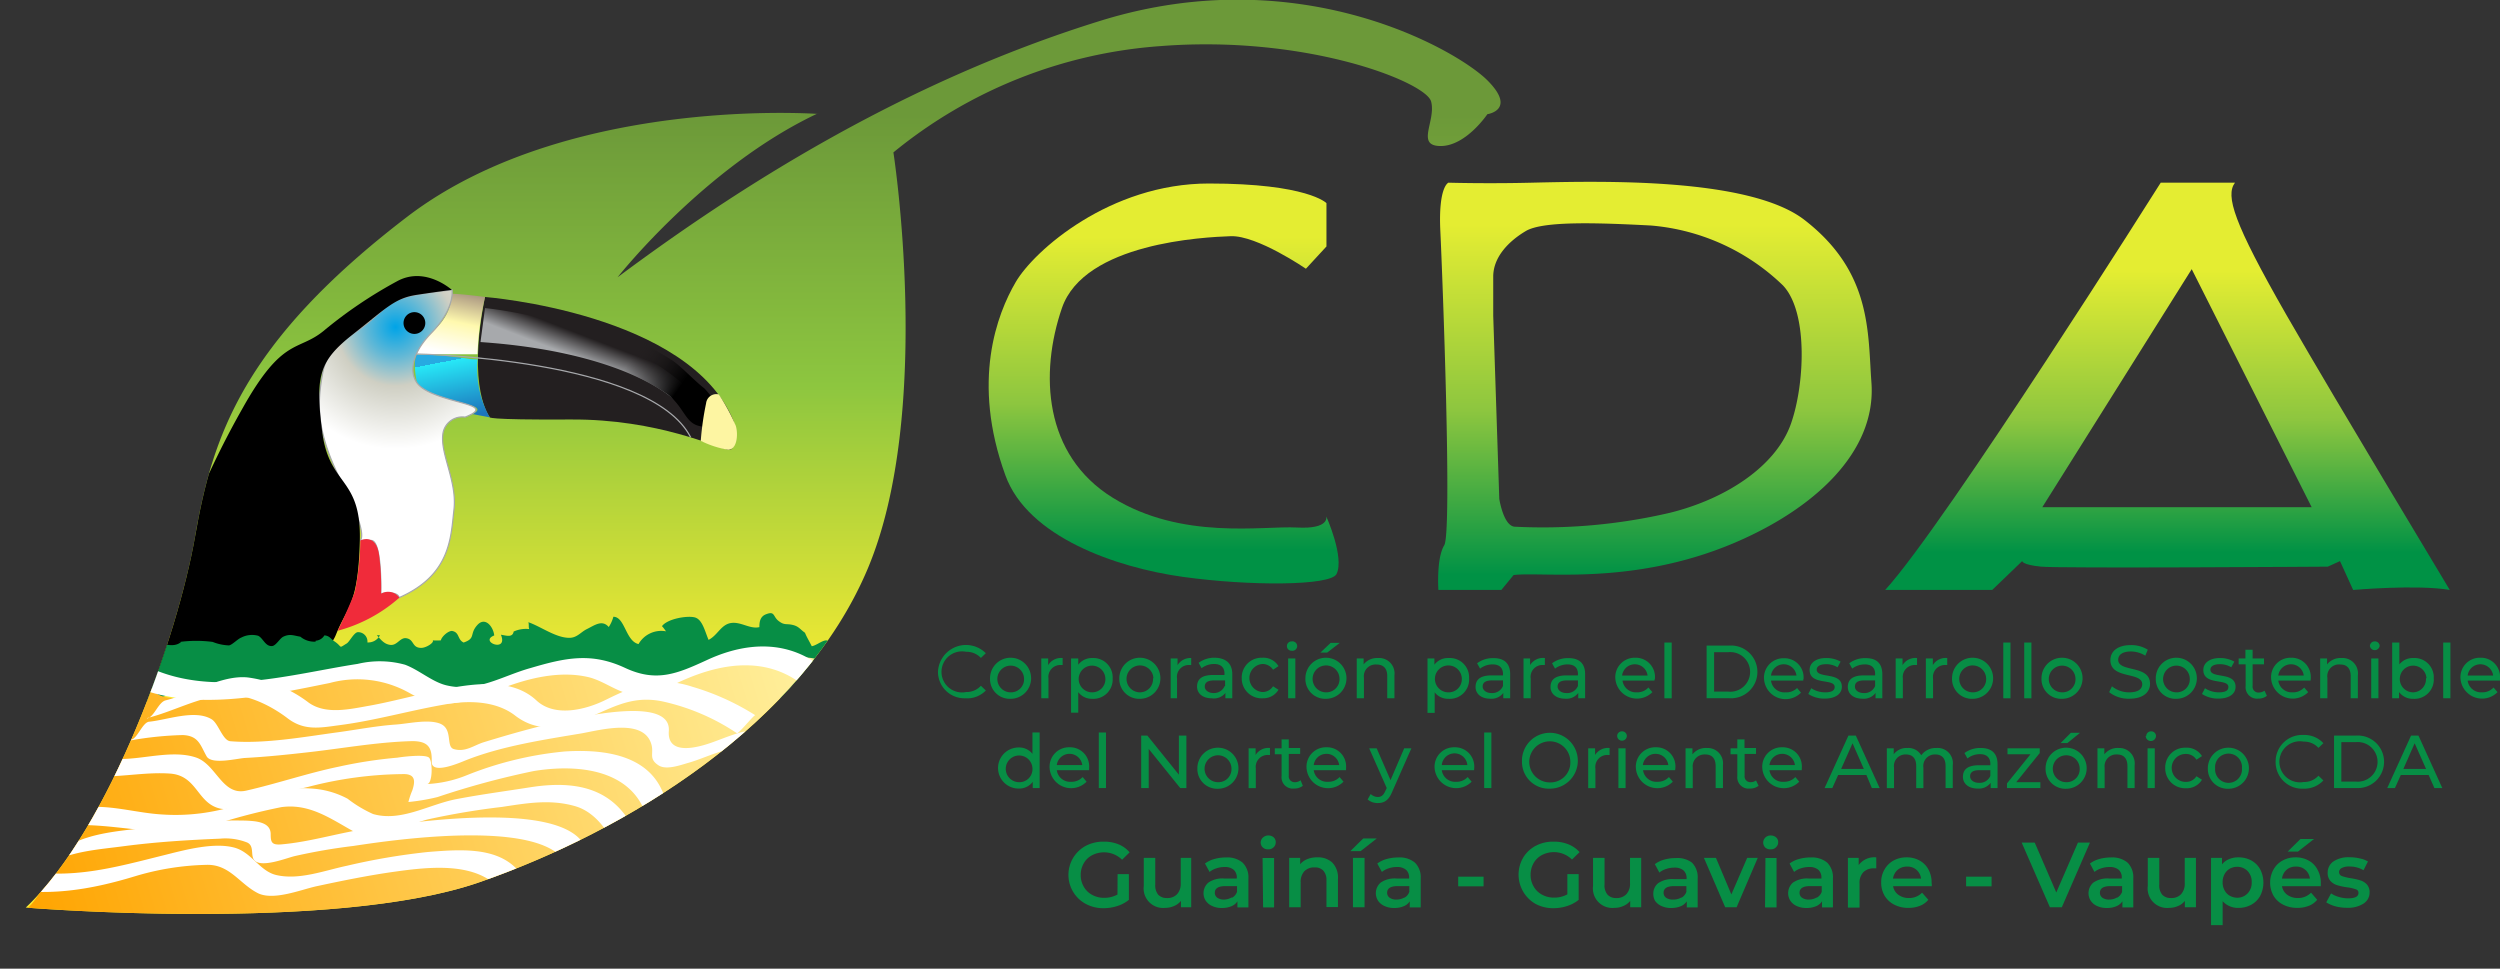 <svg xmlns="http://www.w3.org/2000/svg" xmlns:xlink="http://www.w3.org/1999/xlink" viewBox="0 0 243.45 94.33"><rect x="0" y="0" width="243.45" height="94.33" fill="#333333" stroke="none"/><defs><style>.cls-1{fill:url(#Nueva_muestra_de_degradado_1);}.cls-2{fill:#078e45;}.cls-3{clip-path:url(#clip-path);}.cls-4{fill:#231f20;}.cls-5{fill:url(#linear-gradient);}.cls-6{fill:url(#linear-gradient-2);}.cls-7,.cls-9{stroke:#a7a9ac;stroke-width:0.12px;}.cls-7{fill:url(#radial-gradient);}.cls-8{fill:#f02b3a;}.cls-9{fill:none;}.cls-10{fill:url(#linear-gradient-3);}.cls-11{fill:url(#linear-gradient-4);}.cls-12{fill:#fdf5a2;}.cls-13{fill:url(#linear-gradient-5);}.cls-14{fill:#fff;}.cls-15{fill:url(#Degradado_sin_nombre_10);}.cls-16{fill:url(#Degradado_sin_nombre_10-2);}.cls-17{fill:url(#Degradado_sin_nombre_10-3);}</style><linearGradient id="Nueva_muestra_de_degradado_1" x1="74.32" y1="67.31" x2="74.32" y2="11.21" gradientUnits="userSpaceOnUse"><stop offset="0" stop-color="#f9ed32"/><stop offset="0.53" stop-color="#8dc63f"/><stop offset="1" stop-color="#6c9939"/></linearGradient><clipPath id="clip-path"><path id="SVGID" class="cls-1" d="M144.84,11.12s2.89-.41,0-3.3S126.66-4,107.24,2,71.71,18.38,60.14,27c0,0,8.47-10.75,19.42-15.92,2.94.28-23.44-2.52-39.87,10C23.63,33.35,20.69,42.52,19,52.23S10.77,80.53,2.51,88.38c0,0,30,2.48,44.21-2.48s31.4-15.29,37.8-30.57S87,14.84,87,14.84A46.23,46.23,0,0,1,113,4.49C127.27,3.37,138.85,8,139.36,9.88s-1.54,4.34.93,4.34S144.84,11.12,144.84,11.12Z"/></clipPath><linearGradient id="linear-gradient" x1="44.47" y1="40.73" x2="43.4" y2="35.2" gradientUnits="userSpaceOnUse"><stop offset="0" stop-color="#1c75bc"/><stop offset="1" stop-color="#27e8f7"/><stop offset="1" stop-color="#27aae1"/></linearGradient><linearGradient id="linear-gradient-2" x1="43.56" y1="34.38" x2="44.92" y2="27.86" gradientUnits="userSpaceOnUse"><stop offset="0" stop-color="#fff"/><stop offset="0.47" stop-color="#fff9ae"/><stop offset="1" stop-color="#9b8579"/></linearGradient><radialGradient id="radial-gradient" cx="38.52" cy="31.85" r="22" gradientUnits="userSpaceOnUse"><stop offset="0" stop-color="#00a4e7"/><stop offset="0.13" stop-color="#61b8d6"/><stop offset="0.26" stop-color="#cfcfc3"/><stop offset="0.54" stop-color="#fff"/></radialGradient><linearGradient id="linear-gradient-3" x1="58.6" y1="35.79" x2="59.42" y2="33.66" gradientUnits="userSpaceOnUse"><stop offset="0" stop-color="#a7a9ac"/><stop offset="1" stop-color="#231f20"/></linearGradient><linearGradient id="linear-gradient-4" x1="66.09" y1="37.9" x2="61.64" y2="34.73" gradientUnits="userSpaceOnUse"><stop offset="0"/><stop offset="1" stop-color="#231f20" stop-opacity="0"/></linearGradient><linearGradient id="linear-gradient-5" x1="2.43" y1="88.33" x2="80.69" y2="64.38" gradientUnits="userSpaceOnUse"><stop offset="0" stop-color="#ffa400"/><stop offset="0.99" stop-color="#fff19f"/></linearGradient><linearGradient id="Degradado_sin_nombre_10" x1="113.31" y1="23.1" x2="113.31" y2="53.59" gradientUnits="userSpaceOnUse"><stop offset="0" stop-color="#e4ed32"/><stop offset="0.53" stop-color="#8dc63f"/><stop offset="1" stop-color="#009245"/></linearGradient><linearGradient id="Degradado_sin_nombre_10-2" x1="161.16" y1="21.92" x2="161.16" y2="55.99" xlink:href="#Degradado_sin_nombre_10"/><linearGradient id="Degradado_sin_nombre_10-3" x1="211.05" y1="26.38" x2="211.05" y2="53.79" xlink:href="#Degradado_sin_nombre_10"/></defs><title>logo</title><g id="Capa_2" data-name="Capa 2"><g id="Capa_2-2" data-name="Capa 2"><path class="cls-2" d="M91.34,65.43A2.73,2.73,0,0,1,96,63.61l-.48.46a1.9,1.9,0,0,0-1.44-.6,2,2,0,1,0,0,3.92,1.87,1.87,0,0,0,1.44-.61l.48.46A2.53,2.53,0,0,1,94,68,2.58,2.58,0,0,1,91.34,65.43Z"/><path class="cls-2" d="M96.41,66.05a2,2,0,1,1,2,2A1.92,1.92,0,0,1,96.41,66.05Zm3.31,0a1.3,1.3,0,1,0-1.3,1.37A1.27,1.27,0,0,0,99.72,66.05Z"/><path class="cls-2" d="M103.48,64.08v.68h-.16a1.16,1.16,0,0,0-1.22,1.31V68h-.7V64.12h.67v.65A1.47,1.47,0,0,1,103.48,64.08Z"/><path class="cls-2" d="M108.35,66.05a1.88,1.88,0,0,1-2,2A1.65,1.65,0,0,1,105,67.4v2h-.7V64.12H105v.61a1.66,1.66,0,0,1,1.38-.65A1.88,1.88,0,0,1,108.35,66.05Zm-.71,0a1.3,1.3,0,1,0-1.3,1.37A1.28,1.28,0,0,0,107.64,66.05Z"/><path class="cls-2" d="M109,66.05a2,2,0,1,1,2,2A1.93,1.93,0,0,1,109,66.05Zm3.32,0a1.31,1.31,0,1,0-1.3,1.37A1.28,1.28,0,0,0,112.28,66.05Z"/><path class="cls-2" d="M116,64.08v.68h-.16a1.15,1.15,0,0,0-1.22,1.31V68H114V64.12h.67v.65A1.47,1.47,0,0,1,116,64.08Z"/><path class="cls-2" d="M120,65.65V68h-.67v-.52A1.43,1.43,0,0,1,118,68c-.88,0-1.43-.47-1.43-1.14s.4-1.13,1.56-1.13h1.11v-.14c0-.59-.35-.93-1-.93a2,2,0,0,0-1.23.41l-.29-.52a2.53,2.53,0,0,1,1.6-.5C119.36,64.08,120,64.59,120,65.65Zm-.7,1.15v-.54h-1.09c-.69,0-.89.27-.89.6s.33.63.86.63A1.13,1.13,0,0,0,119.26,66.8Z"/><path class="cls-2" d="M120.92,66.05a1.93,1.93,0,0,1,2-2,1.72,1.72,0,0,1,1.58.82l-.53.35a1.21,1.21,0,0,0-1.05-.56,1.37,1.37,0,0,0,0,2.73,1.21,1.21,0,0,0,1.05-.56l.53.34A1.73,1.73,0,0,1,123,68,1.94,1.94,0,0,1,120.92,66.05Z"/><path class="cls-2" d="M125.32,62.92a.45.45,0,0,1,.47-.46.46.46,0,1,1,0,.91A.45.45,0,0,1,125.32,62.92Zm.12,1.2h.7V68h-.7Z"/><path class="cls-2" d="M127.12,66.05a2,2,0,1,1,2,2A1.93,1.93,0,0,1,127.12,66.05Zm3.32,0a1.31,1.31,0,1,0-1.3,1.37A1.28,1.28,0,0,0,130.44,66.05Zm-.86-3.45h.89l-1.23.95h-.66Z"/><path class="cls-2" d="M135.79,65.76V68h-.7V65.84c0-.76-.38-1.13-1.05-1.13A1.14,1.14,0,0,0,132.82,66v2h-.7V64.12h.67v.58a1.66,1.66,0,0,1,1.39-.62A1.5,1.5,0,0,1,135.79,65.76Z"/><path class="cls-2" d="M143.06,66.05a1.88,1.88,0,0,1-2,2,1.64,1.64,0,0,1-1.35-.63v2h-.7V64.12h.67v.61a1.64,1.64,0,0,1,1.38-.65A1.88,1.88,0,0,1,143.06,66.05Zm-.71,0A1.31,1.31,0,1,0,141,67.42,1.28,1.28,0,0,0,142.35,66.05Z"/><path class="cls-2" d="M147.06,65.65V68h-.67v-.52a1.43,1.43,0,0,1-1.27.56c-.87,0-1.43-.47-1.43-1.14s.4-1.13,1.56-1.13h1.11v-.14c0-.59-.35-.93-1-.93a2,2,0,0,0-1.23.41l-.29-.52a2.53,2.53,0,0,1,1.6-.5C146.46,64.08,147.06,64.59,147.06,65.65Zm-.7,1.15v-.54h-1.08c-.7,0-.9.27-.9.6s.33.63.86.63A1.13,1.13,0,0,0,146.36,66.8Z"/><path class="cls-2" d="M150.44,64.08v.68h-.16a1.15,1.15,0,0,0-1.22,1.31V68h-.7V64.12H149v.65A1.47,1.47,0,0,1,150.44,64.08Z"/><path class="cls-2" d="M154.36,65.65V68h-.67v-.52a1.43,1.43,0,0,1-1.27.56c-.87,0-1.43-.47-1.43-1.14s.4-1.13,1.56-1.13h1.11v-.14c0-.59-.35-.93-1-.93a2,2,0,0,0-1.23.41l-.29-.52a2.53,2.53,0,0,1,1.6-.5C153.76,64.08,154.36,64.59,154.36,65.65Zm-.7,1.15v-.54h-1.09c-.69,0-.89.27-.89.6s.33.63.86.63A1.13,1.13,0,0,0,153.66,66.8Z"/><path class="cls-2" d="M161.1,66.28H158a1.32,1.32,0,0,0,1.4,1.14,1.45,1.45,0,0,0,1.12-.47l.39.45a2.11,2.11,0,0,1-3.61-1.35,1.89,1.89,0,0,1,1.94-2,1.87,1.87,0,0,1,1.92,2A1.49,1.49,0,0,1,161.1,66.28Zm-3.14-.5h2.48a1.25,1.25,0,0,0-2.48,0Z"/><path class="cls-2" d="M162.08,62.57h.71V68h-.71Z"/><path class="cls-2" d="M166.19,62.87h2.15a2.57,2.57,0,1,1,0,5.12h-2.15Zm2.11,4.48a1.93,1.93,0,1,0,0-3.84h-1.38v3.84Z"/><path class="cls-2" d="M175.6,66.28h-3.14a1.31,1.31,0,0,0,1.4,1.14A1.48,1.48,0,0,0,175,67l.38.45a2.1,2.1,0,0,1-3.6-1.35,1.89,1.89,0,0,1,1.94-2,1.86,1.86,0,0,1,1.91,2C175.61,66.13,175.6,66.22,175.6,66.28Zm-3.14-.5h2.48a1.25,1.25,0,0,0-2.48,0Z"/><path class="cls-2" d="M176.09,67.58l.29-.56a2.45,2.45,0,0,0,1.36.4c.65,0,.92-.19.92-.52,0-.87-2.44-.12-2.44-1.66,0-.69.62-1.16,1.61-1.16a2.83,2.83,0,0,1,1.41.35l-.3.55a2.08,2.08,0,0,0-1.12-.3c-.61,0-.91.22-.91.53,0,.91,2.45.17,2.45,1.67,0,.7-.64,1.15-1.67,1.15A2.84,2.84,0,0,1,176.09,67.58Z"/><path class="cls-2" d="M183.3,65.65V68h-.66v-.52a1.43,1.43,0,0,1-1.27.56c-.88,0-1.43-.47-1.43-1.14s.4-1.13,1.55-1.13h1.11v-.14c0-.59-.34-.93-1-.93a2,2,0,0,0-1.23.41l-.29-.52a2.53,2.53,0,0,1,1.6-.5C182.71,64.08,183.3,64.59,183.3,65.65Zm-.7,1.15v-.54h-1.08c-.69,0-.89.27-.89.6s.32.63.86.63A1.11,1.11,0,0,0,182.6,66.8Z"/><path class="cls-2" d="M186.68,64.08v.68h-.16a1.16,1.16,0,0,0-1.22,1.31V68h-.7V64.12h.67v.65A1.47,1.47,0,0,1,186.68,64.08Z"/><path class="cls-2" d="M189.62,64.08v.68h-.16a1.16,1.16,0,0,0-1.22,1.31V68h-.7V64.12h.68v.65A1.45,1.45,0,0,1,189.62,64.08Z"/><path class="cls-2" d="M190.09,66.05a2,2,0,1,1,2,2A1.93,1.93,0,0,1,190.09,66.05Zm3.32,0a1.31,1.31,0,1,0-1.3,1.37A1.28,1.28,0,0,0,193.41,66.05Z"/><path class="cls-2" d="M195.08,62.57h.7V68h-.7Z"/><path class="cls-2" d="M197.12,62.57h.7V68h-.7Z"/><path class="cls-2" d="M198.8,66.05a2,2,0,1,1,2,2A1.92,1.92,0,0,1,198.8,66.05Zm3.31,0a1.3,1.3,0,1,0-1.3,1.37A1.27,1.27,0,0,0,202.11,66.05Z"/><path class="cls-2" d="M205.39,67.4l.27-.57a2.65,2.65,0,0,0,1.69.59c.88,0,1.26-.34,1.26-.79,0-1.24-3.1-.46-3.1-2.35,0-.79.62-1.46,2-1.46a3,3,0,0,1,1.64.45l-.24.58a2.66,2.66,0,0,0-1.4-.41c-.87,0-1.24.36-1.24.81,0,1.25,3.1.46,3.1,2.34,0,.78-.63,1.45-2,1.45A3,3,0,0,1,205.39,67.4Z"/><path class="cls-2" d="M209.93,66.05a2,2,0,1,1,2,2A1.92,1.92,0,0,1,209.93,66.05Zm3.31,0a1.3,1.3,0,1,0-1.3,1.37A1.27,1.27,0,0,0,213.24,66.05Z"/><path class="cls-2" d="M214.43,67.58l.29-.56a2.45,2.45,0,0,0,1.36.4c.65,0,.92-.19.92-.52,0-.87-2.44-.12-2.44-1.66,0-.69.62-1.16,1.61-1.16a2.83,2.83,0,0,1,1.41.35l-.3.55a2.08,2.08,0,0,0-1.12-.3c-.61,0-.91.22-.91.53,0,.91,2.45.17,2.45,1.67,0,.7-.64,1.15-1.67,1.15A2.84,2.84,0,0,1,214.43,67.58Z"/><path class="cls-2" d="M220.75,67.76a1.32,1.32,0,0,1-.84.27,1.11,1.11,0,0,1-1.23-1.21V64.69H218v-.57h.66v-.85h.7v.85h1.11v.57h-1.11v2.1a.57.57,0,0,0,.61.65,1,1,0,0,0,.55-.18Z"/><path class="cls-2" d="M225,66.28h-3.14a1.32,1.32,0,0,0,1.4,1.14,1.45,1.45,0,0,0,1.12-.47l.39.45a2.11,2.11,0,0,1-3.61-1.35,1.89,1.89,0,0,1,1.94-2,1.87,1.87,0,0,1,1.92,2A1.49,1.49,0,0,1,225,66.28Zm-3.14-.5h2.48a1.25,1.25,0,0,0-2.48,0Z"/><path class="cls-2" d="M229.61,65.76V68h-.7V65.84c0-.76-.38-1.13-1-1.13A1.14,1.14,0,0,0,226.64,66v2h-.7V64.12h.67v.58a1.66,1.66,0,0,1,1.39-.62A1.5,1.5,0,0,1,229.61,65.76Z"/><path class="cls-2" d="M230.78,62.92a.46.46,0,0,1,.48-.46.45.45,0,0,1,.47.44.48.48,0,0,1-.95,0Zm.13,1.2h.7V68h-.7Z"/><path class="cls-2" d="M237,66.05a1.88,1.88,0,0,1-2,2,1.65,1.65,0,0,1-1.38-.66V68h-.67V62.57h.7V64.7a1.66,1.66,0,0,1,1.35-.62A1.88,1.88,0,0,1,237,66.05Zm-.71,0a1.3,1.3,0,1,0-1.3,1.37A1.28,1.28,0,0,0,236.24,66.05Z"/><path class="cls-2" d="M237.92,62.57h.7V68h-.7Z"/><path class="cls-2" d="M243.44,66.28H240.3a1.32,1.32,0,0,0,1.4,1.14,1.46,1.46,0,0,0,1.12-.47l.39.45a2.11,2.11,0,0,1-3.61-1.35,1.89,1.89,0,0,1,1.94-2,1.86,1.86,0,0,1,1.91,2A1.48,1.48,0,0,1,243.44,66.28Zm-3.14-.5h2.48a1.25,1.25,0,0,0-2.48,0Z"/><path class="cls-2" d="M101.24,71.33v5.41h-.67v-.61a1.64,1.64,0,0,1-1.38.66,2,2,0,0,1,0-4,1.64,1.64,0,0,1,1.35.62V71.33Zm-.7,3.48a1.3,1.3,0,1,0-1.3,1.36A1.27,1.27,0,0,0,100.54,74.81Z"/><path class="cls-2" d="M106.05,75h-3.14a1.31,1.31,0,0,0,1.4,1.13,1.47,1.47,0,0,0,1.12-.46l.38.45a2.1,2.1,0,0,1-3.6-1.35,1.89,1.89,0,0,1,1.94-2,1.86,1.86,0,0,1,1.91,2C106.06,74.89,106.05,75,106.05,75Zm-3.14-.5h2.48a1.25,1.25,0,0,0-2.48,0Z"/><path class="cls-2" d="M107,71.33h.7v5.41H107Z"/><path class="cls-2" d="M115.53,71.63v5.11h-.6l-3.07-3.81v3.81h-.73V71.63h.6l3.07,3.81V71.63Z"/><path class="cls-2" d="M116.6,74.81a2,2,0,1,1,2,2A1.93,1.93,0,0,1,116.6,74.81Zm3.32,0a1.31,1.31,0,1,0-1.3,1.36A1.27,1.27,0,0,0,119.92,74.81Z"/><path class="cls-2" d="M123.67,72.84v.68h-.16a1.16,1.16,0,0,0-1.22,1.31v1.92h-.7V72.87h.68v.65A1.46,1.46,0,0,1,123.67,72.84Z"/><path class="cls-2" d="M126.87,76.52a1.33,1.33,0,0,1-.85.27,1.1,1.1,0,0,1-1.22-1.21V73.45h-.66v-.58h.66V72h.7v.84h1.11v.58H125.5v2.1a.57.57,0,0,0,.6.65.85.85,0,0,0,.55-.19Z"/><path class="cls-2" d="M131.07,75h-3.14a1.31,1.31,0,0,0,1.4,1.13,1.47,1.47,0,0,0,1.12-.46l.38.45a2.1,2.1,0,0,1-3.6-1.35,1.89,1.89,0,0,1,1.94-2,1.86,1.86,0,0,1,1.91,2A1.48,1.48,0,0,1,131.07,75Zm-3.14-.5h2.48a1.25,1.25,0,0,0-2.48,0Z"/><path class="cls-2" d="M137.44,72.87l-1.88,4.26c-.34.82-.78,1.07-1.38,1.07a1.46,1.46,0,0,1-1-.35l.3-.53a1,1,0,0,0,.69.29c.34,0,.55-.16.74-.6l.13-.27-1.71-3.87h.73l1.35,3.1,1.33-3.1Z"/><path class="cls-2" d="M143.54,75H140.4a1.31,1.31,0,0,0,1.4,1.13,1.44,1.44,0,0,0,1.12-.46l.39.45a2.11,2.11,0,0,1-3.61-1.35,1.89,1.89,0,0,1,1.94-2,1.87,1.87,0,0,1,1.92,2A1.49,1.49,0,0,1,143.54,75Zm-3.14-.5h2.49a1.25,1.25,0,0,0-2.49,0Z"/><path class="cls-2" d="M144.53,71.33h.7v5.41h-.7Z"/><path class="cls-2" d="M148.21,74.19a2.72,2.72,0,1,1,2.73,2.61A2.61,2.61,0,0,1,148.21,74.19Zm4.71,0a2,2,0,1,0-2,2A1.93,1.93,0,0,0,152.92,74.19Z"/><path class="cls-2" d="M156.74,72.84v.68h-.16a1.16,1.16,0,0,0-1.22,1.31v1.92h-.7V72.87h.67v.65A1.48,1.48,0,0,1,156.74,72.84Z"/><path class="cls-2" d="M157.48,71.68a.45.45,0,0,1,.47-.46.45.45,0,0,1,.47.44.47.47,0,0,1-.94,0Zm.12,1.19h.7v3.87h-.7Z"/><path class="cls-2" d="M163.12,75H160a1.31,1.31,0,0,0,1.4,1.13,1.47,1.47,0,0,0,1.12-.46l.38.45a2.1,2.1,0,0,1-3.6-1.35,1.89,1.89,0,0,1,1.94-2,1.86,1.86,0,0,1,1.91,2A1.48,1.48,0,0,1,163.12,75Zm-3.14-.5h2.48a1.25,1.25,0,0,0-2.48,0Z"/><path class="cls-2" d="M167.78,74.52v2.22h-.71V74.6c0-.76-.38-1.13-1-1.13a1.15,1.15,0,0,0-1.23,1.28v2h-.7V72.87h.67v.59a1.66,1.66,0,0,1,1.4-.62A1.5,1.5,0,0,1,167.78,74.52Z"/><path class="cls-2" d="M171.25,76.52a1.33,1.33,0,0,1-.85.27,1.1,1.1,0,0,1-1.22-1.21V73.45h-.66v-.58h.66V72h.7v.84H171v.58h-1.11v2.1a.57.57,0,0,0,.6.65A.87.87,0,0,0,171,76Z"/><path class="cls-2" d="M175.45,75h-3.14a1.3,1.3,0,0,0,1.4,1.13,1.47,1.47,0,0,0,1.12-.46l.38.45a2.1,2.1,0,0,1-3.6-1.35,1.89,1.89,0,0,1,1.94-2,1.86,1.86,0,0,1,1.91,2C175.46,74.89,175.45,75,175.45,75Zm-3.14-.5h2.48a1.25,1.25,0,0,0-2.48,0Z"/><path class="cls-2" d="M181.75,75.47H179l-.57,1.27h-.75L180,71.63h.72l2.32,5.11h-.76Zm-.25-.59-1.1-2.5-1.11,2.5Z"/><path class="cls-2" d="M190.16,74.52v2.22h-.7V74.6c0-.76-.36-1.13-1-1.13a1.12,1.12,0,0,0-1.16,1.28v2h-.7V74.6c0-.76-.37-1.13-1-1.13a1.12,1.12,0,0,0-1.16,1.28v2h-.7V72.87h.67v.58a1.57,1.57,0,0,1,1.33-.61,1.44,1.44,0,0,1,1.35.71,1.75,1.75,0,0,1,1.49-.71A1.48,1.48,0,0,1,190.16,74.52Z"/><path class="cls-2" d="M194.52,74.41v2.33h-.67v-.51a1.43,1.43,0,0,1-1.27.56c-.87,0-1.43-.47-1.43-1.14s.4-1.13,1.56-1.13h1.11v-.14c0-.59-.35-.94-1-.94a1.94,1.94,0,0,0-1.23.42l-.29-.53a2.58,2.58,0,0,1,1.6-.49C193.92,72.84,194.52,73.35,194.52,74.41Zm-.7,1.15V75h-1.08c-.7,0-.89.27-.89.6s.32.63.85.63A1.12,1.12,0,0,0,193.82,75.56Z"/><path class="cls-2" d="M198.69,76.17v.57h-3.25v-.45l2.29-2.84h-2.24v-.58h3.14v.46l-2.29,2.84Z"/><path class="cls-2" d="M199.2,74.81a2,2,0,1,1,2,2A1.93,1.93,0,0,1,199.2,74.81Zm3.32,0a1.31,1.31,0,1,0-1.3,1.36A1.27,1.27,0,0,0,202.52,74.81Zm-.86-3.45h.89l-1.23,1h-.66Z"/><path class="cls-2" d="M207.87,74.52v2.22h-.7V74.6c0-.76-.38-1.13-1-1.13a1.14,1.14,0,0,0-1.22,1.28v2h-.7V72.87h.67v.59a1.63,1.63,0,0,1,1.39-.62A1.5,1.5,0,0,1,207.87,74.52Z"/><path class="cls-2" d="M209,71.68a.46.46,0,0,1,.48-.46.45.45,0,0,1,.47.44.48.48,0,0,1-1,0Zm.13,1.19h.7v3.87h-.7Z"/><path class="cls-2" d="M210.85,74.81a1.93,1.93,0,0,1,2-2,1.74,1.74,0,0,1,1.58.82l-.54.35a1.19,1.19,0,0,0-1.05-.56,1.36,1.36,0,0,0,0,2.72,1.18,1.18,0,0,0,1.05-.55l.54.34a1.74,1.74,0,0,1-1.58.83A1.94,1.94,0,0,1,210.85,74.81Z"/><path class="cls-2" d="M215,74.81a2,2,0,1,1,2,2A1.93,1.93,0,0,1,215,74.81Zm3.32,0a1.31,1.31,0,1,0-2.61,0,1.31,1.31,0,1,0,2.61,0Z"/><path class="cls-2" d="M221.6,74.19a2.59,2.59,0,0,1,2.71-2.62,2.53,2.53,0,0,1,1.94.8l-.48.46a1.86,1.86,0,0,0-1.43-.61,2,2,0,1,0,0,3.93,1.86,1.86,0,0,0,1.43-.61l.48.46a2.53,2.53,0,0,1-1.95.8A2.58,2.58,0,0,1,221.6,74.19Z"/><path class="cls-2" d="M227.29,71.63h2.15a2.56,2.56,0,1,1,0,5.11h-2.15Zm2.11,4.48a1.93,1.93,0,1,0,0-3.84H228v3.84Z"/><path class="cls-2" d="M236.5,75.47h-2.71l-.57,1.27h-.75l2.32-5.11h.72l2.32,5.11h-.77Zm-.25-.59-1.11-2.5-1.1,2.5Z"/><path id="SVGID-2" data-name="SVGID" class="cls-1" d="M144.84,11.12s2.89-.41,0-3.3S126.66-4,107.24,2,71.71,18.38,60.14,27c0,0,8.47-10.75,19.42-15.92,2.94.28-23.44-2.52-39.87,10C23.63,33.35,20.69,42.52,19,52.23S10.77,80.53,2.51,88.38c0,0,30,2.48,44.21-2.48s31.4-15.29,37.8-30.57S87,14.84,87,14.84A46.23,46.23,0,0,1,113,4.49C127.27,3.37,138.85,8,139.36,9.88s-1.54,4.34.93,4.34S144.84,11.12,144.84,11.12Z"/><g class="cls-3"><path class="cls-4" d="M47.23,28.92s20,1.55,24.24,12.16c0,0,.47,2.87-.54,2.72s-6.82-3-15.34-2.95-7.9-.23-7.9-.23S45.44,37.91,47.23,28.92Z"/><path class="cls-5" d="M46.5,35a9.78,9.78,0,0,0,1.19,5.64L46,40.32s1.25-.48-.22-.86-4.7.17-5.17-2.15,0-2.81,0-2.81a44.42,44.42,0,0,1,5.32.48Z"/><path class="cls-6" d="M44,28.61a4.78,4.78,0,0,1-1.21,3C41.57,33,41.07,33,40.56,34.5l5.74,0,.2,0a31,31,0,0,1,.73-5.58S44.9,28.61,44,28.61Z"/><path class="cls-7" d="M45.29,40.62a1.91,1.91,0,0,0-2.17,1.7c-.23,1.94,1.4,4.57,1.09,7.29S43.9,56,38.86,58.2c0,0,0-.69-1.78-.38,0,0,.15-5.19-.93-5.19H35.06s.93-.39-1.7-5.5-2.48-7.82-1.94-10.77,2.4-3.18,4.73-5.19,2.19-2.32,7.87-2.94c0,0,.33,1.77-2,4.18s-2.05,4.3-1.19,5.13,2.77,1.3,4.13,1.68S47.09,39.91,45.29,40.62Z"/><path d="M44,28.23s-2.57-2.33-5.3-.86a43.82,43.82,0,0,0-7.22,4.88c-2.48,2-3.95.55-7.82,7.44a86.36,86.36,0,0,0-8.29,20.14c-1.24,5.27-3.26,8.37-3.57,8.37s2.95-1.09,9.3-2,10.54-1.7,11.62-4.41,2.17-2.87,2.32-9.14-3-5.25-3.67-10.64-.33-6.83,3-9.46,4.11-3.52,6.22-3.84S44,28.23,44,28.23Z"/><path class="cls-8" d="M32.89,61.42a14.75,14.75,0,0,0,6-3.22,1.33,1.33,0,0,0-1.78-.38,23.87,23.87,0,0,0-.19-3.74c-.28-2.23-1.83-1.45-1.83-1.45a26.14,26.14,0,0,1-.54,5C34.06,59,32.89,61.42,32.89,61.42Z"/><path d="M41.41,31.56a1.06,1.06,0,0,1-2.11,0,1.06,1.06,0,1,1,2.11,0Z"/><path class="cls-9" d="M40.58,34.47s22.76.42,26.67,8.11"/><path class="cls-10" d="M47.23,30s16.14,1.53,22.1,10.59l.41,1.5a16.14,16.14,0,0,1-3.41-2.58c-2.64-2.63-9-5.48-19.54-6.2Z"/><path class="cls-11" d="M60.37,36a20.86,20.86,0,0,1,4.74,2.47c1.5,1.24,1.64,2.68,2.93,3s2.48.26,2.22-.59a6.45,6.45,0,0,0-1.68-3.07c-.87-.65-2.31-2.2-3.15-2.74s-2.35-1.39-2.81-1.71S60.37,36,60.37,36Z"/><path class="cls-12" d="M68.76,39.27a28,28,0,0,0-.52,3.66,9.57,9.57,0,0,0,2.67.87c.85,0,1-1.48.74-2.34A20,20,0,0,0,70,38.41,1,1,0,0,0,68.76,39.27Z"/><path class="cls-2" d="M81.05,63.25c-.27-1.7-1.22-.46-2-.32-.22-.45-.49-.88-.66-1.31-.5-.35-.6-.63-1.22-.77s-.78.06-1.35-.38-.34-1-1.23-.65c-.53.2-.65.68-.64,1.25-.91.22-1.8-.55-2.77-.4S69.87,61.88,69,62.31c-.36-.84-.6-2-1.35-2.19s-2.67.14-3.19.86c.13.1.35.46.41.5a2.55,2.55,0,0,0-2.69,1.24c-1.26-.29-1.32-2.66-2.45-2.66a3.4,3.4,0,0,1-.45,1c-.65-.75-1.37-.17-2.15.21-.56.28-.92.81-1.62.84-1.32.05-2.84-1.1-4.06-1.52.08.2,0,.5.09.67a2.89,2.89,0,0,0-1.52.24c-.11.63-.75.38-1.24.31.74,1.8-2.18.67-.65.07-.09-.84-.88-1.88-1.66-1s-.11,1.27-1.32,1.69c-.63-.29-.37-1-1.14-1.13-.38,0-1,.55-1.08.92a7,7,0,0,1-.79,0c.17.2-.62.73-1.12.73-.93,0-.66-.81-1.45-.94-.61-.1-.88.72-1.55.65s-1-.62-1.33-.94H37a1.28,1.28,0,0,1-1.22.7.91.91,0,0,0-.92-1c-.39,0-.85,1-1.13,1.12-.8.49-.34.34-1.14-.21-.41-.28-.49-.55-1-.6a1.05,1.05,0,0,1-.84.52.07.07,0,0,0,0,.09A2.1,2.1,0,0,1,29.25,62c-.65-.1-1-.31-1.66,0-.34.16-.71.87-1.08.91-.67.07-.88-.76-1.37-1a2.27,2.27,0,0,0-1.65.18c-.34.13-.88.71-1.19.76a4.69,4.69,0,0,1-1.59-.34,12.24,12.24,0,0,0-3.2,0c-.05-.07,0,0,.13,0-.89.77-2.26-.13-3.22,0-1.17.19-.44,1.21-.19,2.08a2.71,2.71,0,0,1,.4,0c-.08.11,0,0-.11,0a4.85,4.85,0,0,1-.2,1.91c-.23.57-.92,1-.81,1.64.87.51,1.73-.1,2.59-.37,2.19-.67,4.22.16,6.46.42,8.78,1,17.57.16,26.37.07,8.44-.08,16.48,1.93,24.87.13a20.12,20.12,0,0,0,5.88-1.8c.73-.41,2.69-3.3,1.16-3.49"/><path class="cls-13" d="M14.61,66.62S5,86.45,2.81,88.31-.9,94.09,4.57,93s6.67,0,15-.51,17.73,3.91,25.68.72S55.8,91.1,64,84.07,80.07,71.78,82.35,67.75s-5.71-4.17-10.16-3.66S64,68,60.74,66.48s-3.7-2.14-9.28-.59-10.22,2.69-12.7.52-5.88-1.55-12.75.1S15.15,68.78,14.61,66.62Z"/><path class="cls-14" d="M14.31,69.93c2.49-.61,4.93-2,7.48-2.24,2.13-.22,4.57,1,6.22,2.26s3.21.91,5.11.66c3.43-.45,6.75-1.41,10.15-2,2.27-.42,5-.39,6.89,1.07s4.05,1.42,6.4.51c2.82-1.09,4.75-2.54,7.94-1.89a21.17,21.17,0,0,1,7.26,3.1c.14.1,1.68-1.82,1.79-1.75a24.2,24.2,0,0,0-6.15-2.78c-3.23-1.06-5.51-.15-8.39,1.27-2,1-5,1.72-6.77.07S48,66.47,45.72,66.72c-3.27.37-6.49,1.41-9.74,2-1.89.33-4.23.9-5.91-.29a12.47,12.47,0,0,0-5.94-2.46c-2.55-.27-5.61,1.65-8,2.23-.71.18-1.1,1.59-1.79,1.76Z"/><path class="cls-14" d="M12.73,72.1a33.39,33.39,0,0,1,5.08-.52c1.55.07,1.7,1,2.31,2.07.48.85,3,.2,3.74.16,2.05-.11,4.08-.32,6.11-.55,3.4-.38,6.74-1,10.17-1.09,1.59,0,1.94.66,1.9,2s2.83.06,3.31-.13c3.51-1.39,7.56-2,11.26-2.62,1.9-.34,6.16-1.52,6.84,1.13.22.87-.31,1.35.71,2,.76.46,2.14-.06,2.89-.27,2.33-.67,4.59-2.18,7-1,.24.12,1.57-1.86,1.78-1.76-2.14-1.08-4.33,0-6.38.74-1.42.52-4.5,1.4-4.32-1.08.33-4.65-15.77.42-18,1.09-1,.31-1.8,1-2.92.68-.86-.22,0-2.07-1.49-2.53-1.2-.38-3,.06-4.23.14-1.85.13-3.69.49-5.52.74-3.34.45-7.18,1.16-10.54.88-.74-.06-1.16-1.72-1.81-2.13-1.62-1-4.38.07-6.1.23-.66.07-1.15,1.7-1.79,1.76Z"/><path class="cls-14" d="M10,75.61c2.19,0,4.34-.43,6.54-.28,2.68.18,2.64,2.9,4.9,3.41.92.21,2.19-.41,3-.68,1.84-.56,3.73-1,5.6-1.44a37.78,37.78,0,0,1,9.28-1.24c1.19,0,1.1.77.83,1.59a7.5,7.5,0,0,0-.38,1.13,19.94,19.94,0,0,0,2.83-.48A80.56,80.56,0,0,1,52,75.08c5.41-.87,11,.33,11.32,6.52,0-.54,1.82-1.19,1.79-1.75-.29-5.78-5-7-10.13-6.67a34.22,34.22,0,0,0-9.62,2.35,11.75,11.75,0,0,1-3.78.82c.56,0,.57-2.22.2-2.57s-2.54-.09-3.07,0a44.3,44.3,0,0,0-5.73.88c-3,.62-6,1.65-9,2.33-2.35.54-2.91-2.57-4.91-3.23-2.23-.74-5,.15-7.31.15-.61,0-1.2,1.75-1.78,1.75Z"/><path class="cls-14" d="M7.05,80.36c4.59-.19,8.62,1.35,13.27.12a59.36,59.36,0,0,1,7.07-1.88c2.79-.39,4.88,1.18,7.16,2.43,2,1.08,5.11-.73,7.08-1.23a73.4,73.4,0,0,1,7.24-1.22c2.45-.37,4.69-.77,7.12-.08s3.89,3.45,4.62,5.68c-.11-.34,1.91-1.37,1.78-1.75-1.7-5.26-5.46-6.59-10.72-5.77-2.41.38-4.83.7-7.23,1.16-2.66.51-5.39,2.24-8.11,1.45a12.1,12.1,0,0,1-2.48-1.49,8.53,8.53,0,0,0-3.71-1c-2.33-.2-4.86.92-7,1.61a19.39,19.39,0,0,1-7.41.92c-2.28-.14-4.58-.83-6.86-.73-.64,0-1.18,1.72-1.79,1.75Z"/><path class="cls-14" d="M4.84,84.08c2.14-1.2,4.83-1.36,7.23-1.68,3.13-.41,6.2-.6,9.35-.73a5.76,5.76,0,0,1,2.64.37c.81.36.22,1.43.83,1.84.8.55,2.94-.29,3.75-.5a56,56,0,0,1,5.76-1c3.21-.48,21.27-3.32,21.05,3.17,0-.59,1.77-1.13,1.79-1.75.21-6.52-17.84-3.61-21.05-3.17-3,.4-5.88,1.35-8.83,1.6-.92.07-1-.25-1-1,0-1.23-1.54-1.27-2.43-1.32a50.69,50.69,0,0,0-9,.62c-2.71.35-5.85.46-8.25,1.81-.71.39-1.09,1.36-1.79,1.75Z"/><path class="cls-14" d="M0,86.45c4.57.91,8.79.21,13.18-1.13a26,26,0,0,1,6.9-1.1c2.27-.08,3.21,1.81,5,2.74,1.52.79,4.24-.33,5.75-.66,2.61-.56,5.21-1.09,7.86-1.45,4-.55,9.2-1,11,3.36-.12-.29,1.91-1.43,1.78-1.75-1.64-4.12-6-3.8-9.83-3.49a63.72,63.72,0,0,0-7.87,1.34c-2.18.46-4.64,1.42-6.87.9-1.64-.39-2.4-2.24-4.12-2.68-2-.52-4.82.25-6.74.73-4.9,1.22-9.12,2.45-14.23,1.44C1.31,84.61.44,86.54,0,86.45Z"/><path class="cls-14" d="M12.84,66.73c5.83,2.66,13.23,1,19.27-.22a10.31,10.31,0,0,1,7.81,1c3.31,1.88,5.71.75,9-.49,2.6-1,5.6-1.72,8.34-1.09,1.46.34,2.66,1.36,4.17,1.69s3.24-.52,4.59-1.15c6-2.82,11.43-2.39,15,3.57-.1-.17,1.91-1.55,1.79-1.75-3.18-5.38-8.32-6.65-14-4-2.89,1.33-4.9,2.17-7.94.75-3.26-1.52-5.77-1-9.16,0-2.83.78-5.23,2.43-8.27,1.69-1.37-.34-2.63-1.49-4-2a9.23,9.23,0,0,0-4.61-.08c-6.48,1-13.92,3.26-20.2.39-.27-.12-1.54,1.87-1.78,1.76Z"/></g><path class="cls-15" d="M129.17,19.78V24l-2,2.17s-4.75-3.26-7.32-3.17-14.26.64-16.44,7-1.78,14.31,4.95,18.47,14.65,2.72,17.92,2.9,2.87-1.09,2.87-1.09,1.8,4,1,5.62c-.59,1.16-8.5,1.18-15,.27s-15.07-3.89-17.24-9.87c-3.35-9.19-.8-15.75,1-18.83s9.18-9.6,18.81-9.6S129.17,19.78,129.17,19.78Z"/><path class="cls-16" d="M175.71,21.41c-5.35-4.13-19.71-3.78-26.54-3.62-4.37.11-8.12,0-8.12,0s-1,.36-.79,4.71,1.16,29.33.38,30.6-.57,4.35-.57,4.35h6.13L147.39,56c2.77-.36,11.53,1.07,21.42-3.1,7.79-3.29,13.93-8.85,13.43-15.64C181.88,32.29,182.27,26.48,175.71,21.41ZM174.4,41.27c-1.46,4.14-6.32,7.31-11.76,8.66a54.54,54.54,0,0,1-15.15,1.36c-1.09-.09-1.49-2.71-1.49-2.71l-.59-17.84v-3.8c0-1.9,1.49-3.44,3.17-4.44s7-.81,12.18-.54a21,21,0,0,1,12.87,5.84C176.1,30.42,175.74,37.48,174.4,41.27Z"/><path class="cls-17" d="M222.64,30.65c-5.15-9-5.94-11.59-5-12.86h-7.23s-20.89,33.14-26.83,39.66H194l2.92-2.81s0,.36,1.84.54,27.92,0,27.92,0l1.19-.54,1.28,2.81s6.24-.55,9.41,0C238.58,57.45,227.79,39.61,222.64,30.65ZM198.88,49.39l14.55-23.18,11.68,23.18Z"/><path class="cls-2" d="M108.83,85.12h1.1v2.51a3.49,3.49,0,0,1-1.13.6,4.3,4.3,0,0,1-1.33.21,3.58,3.58,0,0,1-1.74-.42,3.17,3.17,0,0,1-1.22-1.16,3.21,3.21,0,0,1,1.22-4.49,3.64,3.64,0,0,1,1.75-.41,3.69,3.69,0,0,1,1.44.26A2.75,2.75,0,0,1,110,83l-.73.72a2.52,2.52,0,0,0-2.92-.44,2,2,0,0,0-.81.78,2.23,2.23,0,0,0-.3,1.16,2.17,2.17,0,0,0,.3,1.13,2,2,0,0,0,.81.79,2.36,2.36,0,0,0,1.17.29,2.64,2.64,0,0,0,1.3-.32Z"/><path class="cls-2" d="M116,83.54v4.81H115v-.62a1.7,1.7,0,0,1-.68.5,2.12,2.12,0,0,1-.87.18,1.9,1.9,0,0,1-2.07-2.13V83.54h1.12v2.59a1.42,1.42,0,0,0,.29,1,1.11,1.11,0,0,0,.84.32,1.27,1.27,0,0,0,1-.38,1.5,1.5,0,0,0,.35-1.07V83.54Z"/><path class="cls-2" d="M121,84a2,2,0,0,1,.57,1.54v2.82h-1.07v-.59a1.24,1.24,0,0,1-.59.48,2.29,2.29,0,0,1-.92.17,2.13,2.13,0,0,1-.94-.19,1.46,1.46,0,0,1-.63-.51,1.36,1.36,0,0,1,.26-1.78,2.41,2.41,0,0,1,1.52-.39h1.24v-.07a1,1,0,0,0-.3-.78,1.31,1.31,0,0,0-.9-.27,2.38,2.38,0,0,0-.79.13,1.89,1.89,0,0,0-.66.35l-.45-.82a2.85,2.85,0,0,1,.91-.44,4.17,4.17,0,0,1,1.13-.15A2.31,2.31,0,0,1,121,84Zm-1,3.41a1.06,1.06,0,0,0,.46-.56v-.56h-1.16c-.65,0-1,.22-1,.64a.58.58,0,0,0,.24.49,1.12,1.12,0,0,0,.68.18A1.55,1.55,0,0,0,119.93,87.4Z"/><path class="cls-2" d="M123,82.55a.65.65,0,0,1,0-1,.72.72,0,0,1,.51-.19.77.77,0,0,1,.52.18.62.62,0,0,1,.2.47.64.64,0,0,1-.2.49.69.69,0,0,1-.52.21A.73.73,0,0,1,123,82.55Zm-.05,1h1.12v4.81H123Z"/><path class="cls-2" d="M129.74,84a2.07,2.07,0,0,1,.55,1.57v2.76h-1.12V85.74a1.34,1.34,0,0,0-.3-.95,1.08,1.08,0,0,0-.85-.32,1.3,1.3,0,0,0-1,.37,1.5,1.5,0,0,0-.36,1.08v2.43h-1.12V83.54h1.07v.62a1.7,1.7,0,0,1,.7-.5,2.4,2.4,0,0,1,1-.17A2,2,0,0,1,129.74,84Z"/><path class="cls-2" d="M132.75,81.65h1.32l-1.57,1.23h-1Zm-1,1.89h1.13v4.81h-1.13Z"/><path class="cls-2" d="M137.78,84a2,2,0,0,1,.57,1.54v2.82h-1.07v-.59a1.24,1.24,0,0,1-.59.48,2.29,2.29,0,0,1-.92.17,2.13,2.13,0,0,1-.94-.19,1.46,1.46,0,0,1-.63-.51,1.36,1.36,0,0,1,.26-1.78,2.41,2.41,0,0,1,1.52-.39h1.24v-.07a1,1,0,0,0-.3-.78,1.31,1.31,0,0,0-.9-.27,2.38,2.38,0,0,0-.79.13,1.89,1.89,0,0,0-.66.35l-.45-.82a2.85,2.85,0,0,1,.91-.44,4.17,4.17,0,0,1,1.13-.15A2.31,2.31,0,0,1,137.78,84Zm-1,3.41a1.06,1.06,0,0,0,.46-.56v-.56h-1.16c-.65,0-1,.22-1,.64a.58.58,0,0,0,.24.49,1.12,1.12,0,0,0,.68.18A1.55,1.55,0,0,0,136.76,87.4Z"/><path class="cls-2" d="M142,85.37h2.47v.94H142Z"/><path class="cls-2" d="M152.63,85.12h1.1v2.51a3.49,3.49,0,0,1-1.13.6,4.3,4.3,0,0,1-1.33.21,3.61,3.61,0,0,1-1.74-.42,3.28,3.28,0,0,1-1.21-4.49,3.1,3.1,0,0,1,1.22-1.16,3.59,3.59,0,0,1,1.75-.41,3.76,3.76,0,0,1,1.44.26,2.9,2.9,0,0,1,1.09.76l-.74.72a2.52,2.52,0,0,0-2.92-.44,2,2,0,0,0-.81.78,2.23,2.23,0,0,0-.3,1.16,2.17,2.17,0,0,0,.3,1.13,2,2,0,0,0,.81.79,2.36,2.36,0,0,0,1.17.29,2.61,2.61,0,0,0,1.3-.32Z"/><path class="cls-2" d="M159.82,83.54v4.81h-1.07v-.62a1.7,1.7,0,0,1-.68.5,2.12,2.12,0,0,1-.87.18,1.9,1.9,0,0,1-2.07-2.13V83.54h1.12v2.59a1.37,1.37,0,0,0,.3,1,1.07,1.07,0,0,0,.83.32,1.27,1.27,0,0,0,1-.38,1.45,1.45,0,0,0,.35-1.07V83.54Z"/><path class="cls-2" d="M164.76,84a2,2,0,0,1,.56,1.54v2.82h-1.06v-.59a1.34,1.34,0,0,1-.59.48,2.38,2.38,0,0,1-.93.17,2.13,2.13,0,0,1-.94-.19,1.46,1.46,0,0,1-.63-.51A1.37,1.37,0,0,1,161,87a1.28,1.28,0,0,1,.48-1,2.41,2.41,0,0,1,1.52-.39h1.24v-.07a1,1,0,0,0-.3-.78,1.3,1.3,0,0,0-.89-.27,2.44,2.44,0,0,0-.8.13,1.89,1.89,0,0,0-.66.35l-.44-.82a2.66,2.66,0,0,1,.91-.44,4,4,0,0,1,1.12-.15A2.36,2.36,0,0,1,164.76,84Zm-1,3.41a1.06,1.06,0,0,0,.46-.56v-.56H163c-.65,0-1,.22-1,.64a.58.58,0,0,0,.24.49,1.12,1.12,0,0,0,.68.18A1.55,1.55,0,0,0,163.73,87.4Z"/><path class="cls-2" d="M171.17,83.54l-2.06,4.81H168l-2.07-4.81h1.17l1.5,3.56,1.54-3.56Z"/><path class="cls-2" d="M171.92,82.55a.68.68,0,0,1,0-1,.73.73,0,0,1,.52-.19.76.76,0,0,1,.51.18.59.59,0,0,1,.21.47.65.65,0,0,1-.21.49.66.66,0,0,1-.51.21A.73.73,0,0,1,171.92,82.55Zm0,1H173v4.81h-1.12Z"/><path class="cls-2" d="M177.93,84a2,2,0,0,1,.56,1.54v2.82h-1.06v-.59a1.29,1.29,0,0,1-.59.48,2.29,2.29,0,0,1-.92.17,2.18,2.18,0,0,1-.95-.19,1.43,1.43,0,0,1-.62-.51,1.36,1.36,0,0,1,.26-1.78,2.41,2.41,0,0,1,1.52-.39h1.24v-.07a1,1,0,0,0-.3-.78,1.31,1.31,0,0,0-.9-.27,2.48,2.48,0,0,0-.8.13,1.89,1.89,0,0,0-.66.35l-.44-.82a2.75,2.75,0,0,1,.91-.44,4.11,4.11,0,0,1,1.13-.15A2.33,2.33,0,0,1,177.93,84Zm-1,3.41a1.08,1.08,0,0,0,.47-.56v-.56h-1.16c-.65,0-1,.22-1,.64a.58.58,0,0,0,.24.49,1.11,1.11,0,0,0,.67.18A1.49,1.49,0,0,0,176.9,87.4Z"/><path class="cls-2" d="M182.71,83.49v1.07l-.26,0a1.37,1.37,0,0,0-1,.38,1.51,1.51,0,0,0-.37,1.1v2.34h-1.13V83.54H181v.7A1.89,1.89,0,0,1,182.71,83.49Z"/><path class="cls-2" d="M188.12,86.3h-3.77a1.29,1.29,0,0,0,.52.84,1.69,1.69,0,0,0,1,.31,1.73,1.73,0,0,0,1.3-.52l.61.69a2,2,0,0,1-.82.59,3,3,0,0,1-1.12.2,2.94,2.94,0,0,1-1.39-.32,2.3,2.3,0,0,1-.93-.87,2.49,2.49,0,0,1-.33-1.28,2.41,2.41,0,0,1,.32-1.26,2.26,2.26,0,0,1,.88-.88,2.61,2.61,0,0,1,1.28-.31,2.5,2.5,0,0,1,1.26.31,2.12,2.12,0,0,1,.86.87,2.6,2.6,0,0,1,.31,1.3A2.19,2.19,0,0,1,188.12,86.3Zm-3.32-1.6a1.4,1.4,0,0,0-.46.86h2.73a1.3,1.3,0,0,0-1.36-1.17A1.36,1.36,0,0,0,184.8,84.7Z"/><path class="cls-2" d="M191.46,85.37h2.48v.94h-2.48Z"/><path class="cls-2" d="M203.52,82.05l-2.74,6.3h-1.16l-2.75-6.3h1.27l2.1,4.86,2.11-4.86Z"/><path class="cls-2" d="M207.18,84a2,2,0,0,1,.56,1.54v2.82h-1.06v-.59a1.29,1.29,0,0,1-.59.48,2.29,2.29,0,0,1-.92.17,2.18,2.18,0,0,1-.95-.19,1.43,1.43,0,0,1-.62-.51,1.36,1.36,0,0,1,.26-1.78,2.41,2.41,0,0,1,1.52-.39h1.24v-.07a1,1,0,0,0-.3-.78,1.31,1.31,0,0,0-.9-.27,2.48,2.48,0,0,0-.8.13,1.89,1.89,0,0,0-.66.35l-.44-.82a2.75,2.75,0,0,1,.91-.44,4.11,4.11,0,0,1,1.13-.15A2.33,2.33,0,0,1,207.18,84Zm-1,3.41a1.08,1.08,0,0,0,.47-.56v-.56h-1.16c-.65,0-1,.22-1,.64a.58.58,0,0,0,.24.49,1.11,1.11,0,0,0,.67.18A1.49,1.49,0,0,0,206.15,87.4Z"/><path class="cls-2" d="M213.84,83.54v4.81h-1.08v-.62a1.6,1.6,0,0,1-.67.5,2.12,2.12,0,0,1-.87.18,1.9,1.9,0,0,1-2.07-2.13V83.54h1.12v2.59a1.42,1.42,0,0,0,.29,1,1.11,1.11,0,0,0,.84.32,1.27,1.27,0,0,0,1-.38,1.5,1.5,0,0,0,.35-1.07V83.54Z"/><path class="cls-2" d="M219.23,83.79a2.21,2.21,0,0,1,.87.87,2.82,2.82,0,0,1,0,2.57,2.14,2.14,0,0,1-.87.87,2.49,2.49,0,0,1-1.25.31,2,2,0,0,1-1.54-.65v2.33h-1.13V83.54h1.07v.63a1.73,1.73,0,0,1,.69-.51,2.24,2.24,0,0,1,.91-.17A2.6,2.6,0,0,1,219.23,83.79ZM218.87,87a1.48,1.48,0,0,0,.4-1.09,1.5,1.5,0,0,0-.4-1.09,1.39,1.39,0,0,0-1-.41,1.49,1.49,0,0,0-.73.18,1.37,1.37,0,0,0-.51.53,1.57,1.57,0,0,0-.19.79,1.54,1.54,0,0,0,.19.79,1.3,1.3,0,0,0,.51.53,1.5,1.5,0,0,0,.73.19A1.36,1.36,0,0,0,218.87,87Z"/><path class="cls-2" d="M226,86.3h-3.78a1.29,1.29,0,0,0,.52.84,1.69,1.69,0,0,0,1,.31,1.76,1.76,0,0,0,1.31-.52l.6.69a2,2,0,0,1-.82.59,3,3,0,0,1-1.12.2,3,3,0,0,1-1.39-.32,2.3,2.3,0,0,1-.93-.87,2.64,2.64,0,0,1,0-2.54,2.22,2.22,0,0,1,.89-.88,2.54,2.54,0,0,1,1.27-.31,2.5,2.5,0,0,1,1.26.31,2.06,2.06,0,0,1,.86.87A2.6,2.6,0,0,1,226,86C226,86.05,226,86.16,226,86.3Zm-3.33-1.6a1.34,1.34,0,0,0-.45.86h2.72a1.33,1.33,0,0,0-.44-.85,1.31,1.31,0,0,0-.92-.32A1.36,1.36,0,0,0,222.66,84.7Zm1.35-3h1.32l-1.57,1.23h-1Z"/><path class="cls-2" d="M227.43,88.26a3.32,3.32,0,0,1-.9-.39L227,87a2.56,2.56,0,0,0,.78.35,3.09,3.09,0,0,0,.89.13c.67,0,1-.18,1-.53a.35.35,0,0,0-.26-.35,4,4,0,0,0-.82-.19,6.34,6.34,0,0,1-1-.21,1.5,1.5,0,0,1-.65-.41,1.13,1.13,0,0,1-.27-.81,1.3,1.3,0,0,1,.57-1.1,2.63,2.63,0,0,1,1.54-.4,4.17,4.17,0,0,1,1,.11,2.54,2.54,0,0,1,.81.3l-.43.85a2.68,2.68,0,0,0-1.38-.36,1.5,1.5,0,0,0-.75.15.44.44,0,0,0-.25.39.4.4,0,0,0,.27.39,5.19,5.19,0,0,0,.85.21,6.29,6.29,0,0,1,.95.21,1.49,1.49,0,0,1,.63.39,1.1,1.1,0,0,1,.27.79,1.26,1.26,0,0,1-.59,1.08,2.75,2.75,0,0,1-1.59.41A4.35,4.35,0,0,1,227.43,88.26Z"/></g></g></svg>